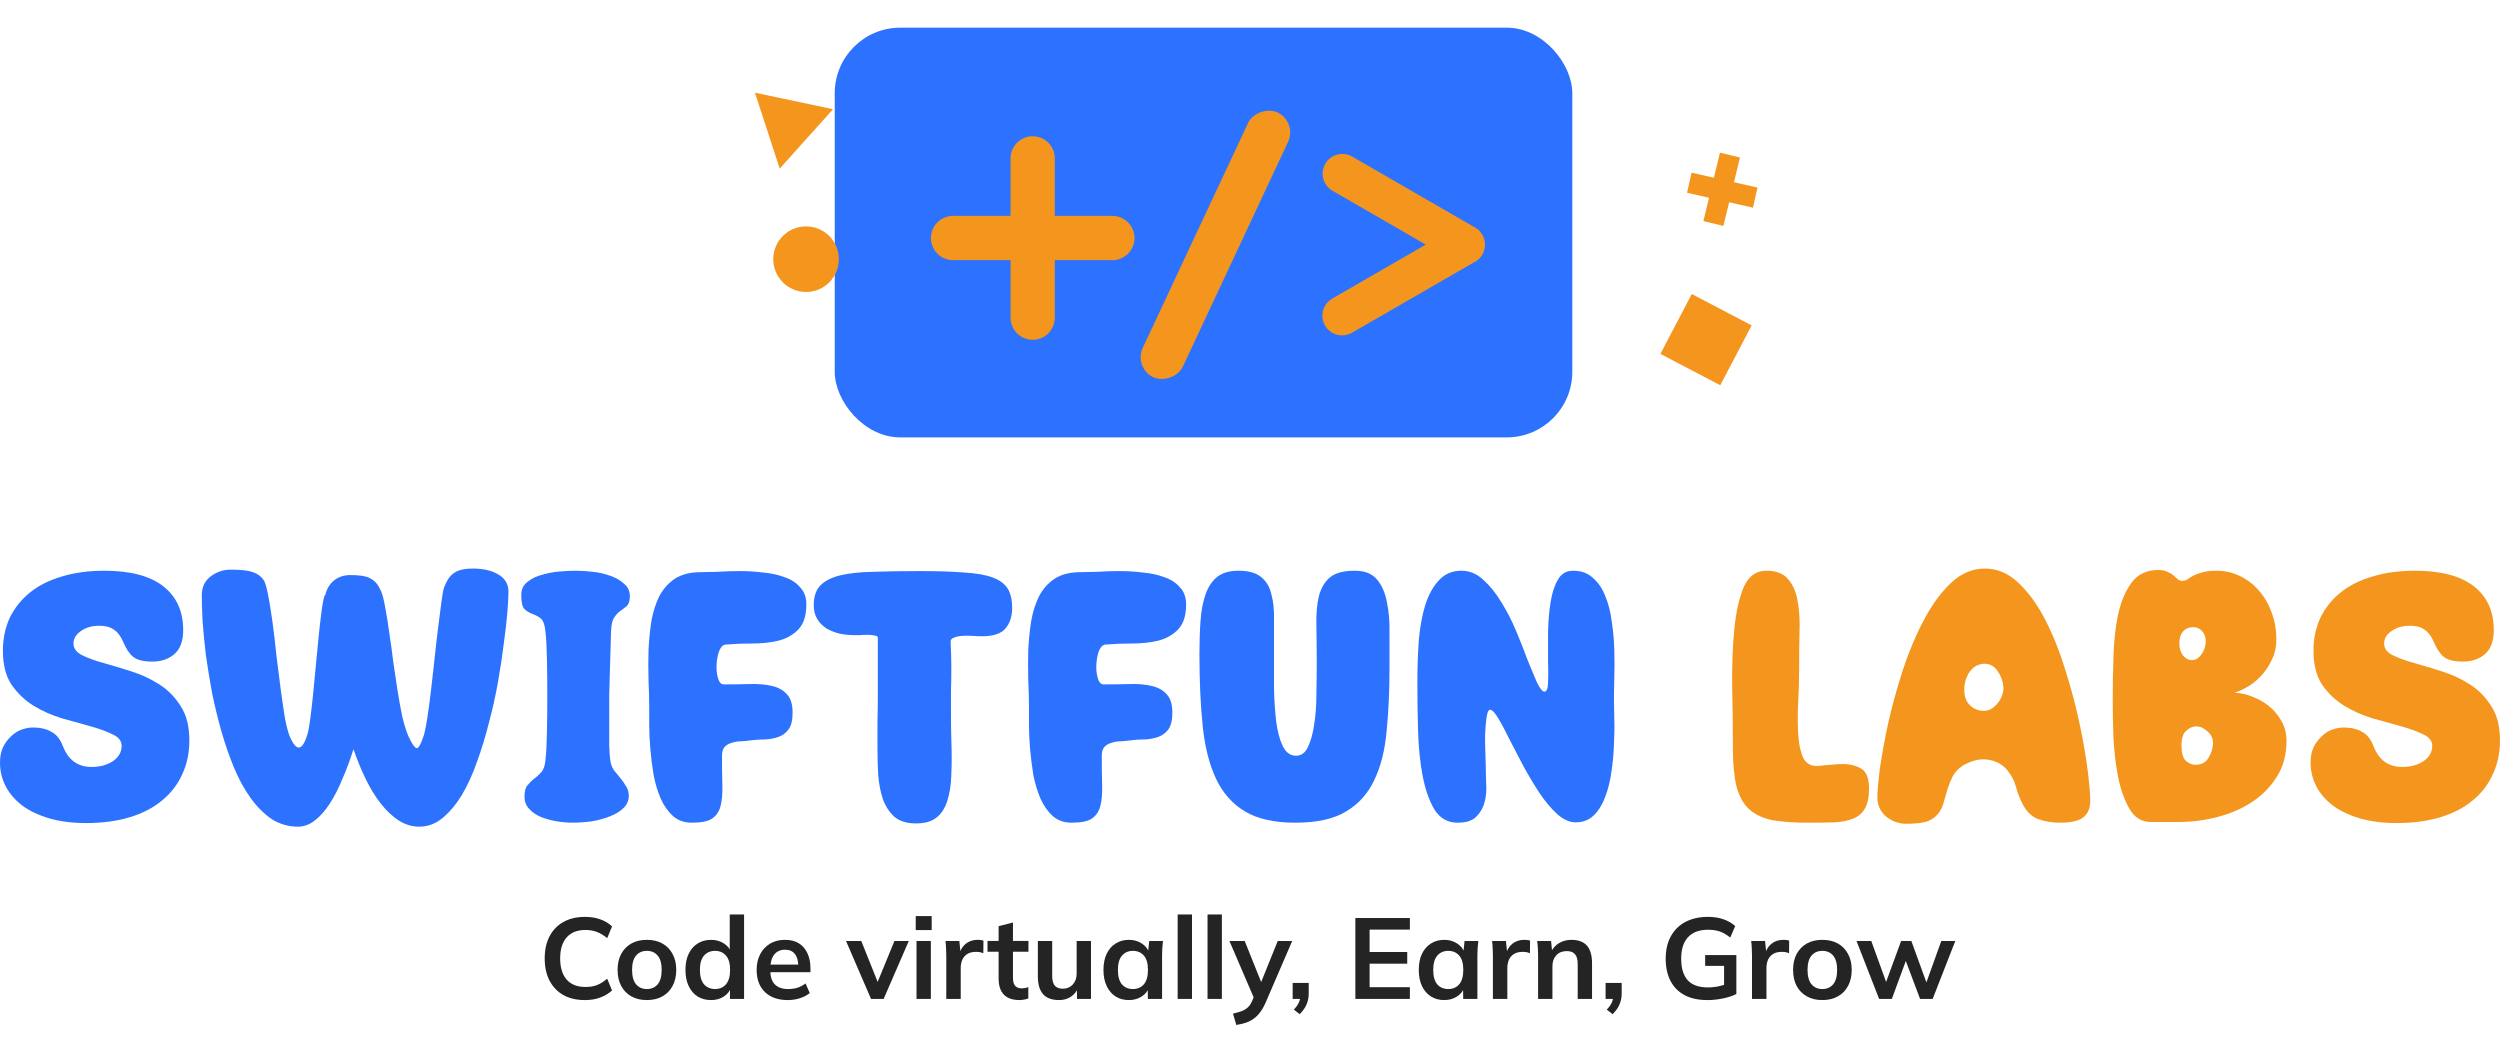 <svg width="76" height="32" viewBox="0 0 76 32" fill="none" xmlns="http://www.w3.org/2000/svg">
<g filter="url(#filter0_i_566_8486)">
<rect x="26.871" y="0.841" width="22.422" height="12.456" rx="1.993" fill="#2C72FF"/>
<g filter="url(#filter1_d_566_8486)">
<rect x="40.502" y="3.329" width="8.89" height="1.345" rx="0.673" transform="rotate(115.093 40.502 3.329)" fill="#F4961D"/>
<path fill-rule="evenodd" clip-rule="evenodd" d="M31.78 4.44C31.78 4.069 32.081 3.768 32.452 3.768C32.824 3.768 33.125 4.069 33.125 4.44V6.189H34.875C35.246 6.189 35.548 6.49 35.548 6.862C35.548 7.233 35.246 7.535 34.875 7.535H33.125V9.283C33.125 9.655 32.824 9.956 32.452 9.956C32.081 9.956 31.78 9.655 31.78 9.283V7.535H30.032C29.66 7.535 29.359 7.233 29.359 6.862C29.359 6.49 29.66 6.189 30.032 6.189H31.78V4.44Z" fill="#F4961D"/>
<path fill-rule="evenodd" clip-rule="evenodd" d="M41.567 5.425C41.28 5.259 41.182 4.893 41.347 4.606C41.513 4.319 41.879 4.221 42.166 4.386L45.904 6.545C46.191 6.71 46.289 7.077 46.124 7.364C46.057 7.479 45.959 7.563 45.846 7.613L42.159 9.741C41.872 9.907 41.506 9.809 41.34 9.522C41.175 9.235 41.273 8.868 41.56 8.703L44.402 7.062L41.567 5.425Z" fill="#F4961D"/>
</g>
</g>
<ellipse cx="24.504" cy="7.879" rx="0.997" ry="0.997" fill="#F4961D"/>
<rect x="51.43" y="8.938" width="2.055" height="2.055" transform="rotate(27.657 51.43 8.938)" fill="#F4961D"/>
<rect x="52.287" y="4.641" width="0.626" height="2.14" transform="rotate(13.628 52.287 4.641)" fill="#F4961D"/>
<rect x="53.428" y="5.702" width="0.626" height="2.055" transform="rotate(102.72 53.428 5.702)" fill="#F4961D"/>
<path d="M22.95 2.818L25.325 3.32L23.703 5.126L22.95 2.818Z" fill="#F4961D"/>
<path d="M70.242 23.183C70.242 23.007 70.272 22.853 70.33 22.721C70.396 22.589 70.477 22.479 70.572 22.391C70.668 22.295 70.774 22.226 70.892 22.182C71.016 22.137 71.134 22.116 71.244 22.116C71.471 22.116 71.658 22.16 71.805 22.248C71.959 22.328 72.077 22.475 72.157 22.688C72.319 23.106 72.609 23.315 73.027 23.315C73.284 23.315 73.5 23.256 73.676 23.139C73.852 23.014 73.94 22.86 73.94 22.677C73.94 22.523 73.849 22.405 73.665 22.325C73.489 22.237 73.269 22.156 73.005 22.082C72.741 22.009 72.451 21.928 72.135 21.84C71.82 21.745 71.53 21.617 71.266 21.455C71.002 21.294 70.778 21.081 70.594 20.817C70.418 20.553 70.33 20.208 70.33 19.782C70.33 19.415 70.4 19.081 70.539 18.781C70.686 18.48 70.892 18.223 71.156 18.01C71.42 17.797 71.743 17.636 72.124 17.526C72.506 17.409 72.935 17.35 73.412 17.35C74.204 17.35 74.802 17.508 75.206 17.823C75.61 18.139 75.811 18.582 75.811 19.155C75.811 19.485 75.723 19.727 75.547 19.881C75.371 20.035 75.147 20.112 74.876 20.112C74.604 20.112 74.41 20.065 74.293 19.969C74.175 19.874 74.072 19.72 73.984 19.507C73.911 19.338 73.819 19.217 73.709 19.144C73.599 19.063 73.452 19.023 73.269 19.023C73.034 19.023 72.843 19.078 72.697 19.188C72.55 19.291 72.477 19.415 72.477 19.562C72.477 19.709 72.561 19.826 72.73 19.914C72.906 20.002 73.126 20.083 73.39 20.156C73.654 20.23 73.937 20.314 74.237 20.41C74.538 20.505 74.821 20.637 75.085 20.806C75.349 20.974 75.566 21.195 75.734 21.466C75.91 21.73 75.999 22.079 75.999 22.512C75.999 22.893 75.925 23.238 75.778 23.546C75.639 23.855 75.433 24.119 75.162 24.339C74.898 24.559 74.571 24.728 74.183 24.845C73.794 24.962 73.353 25.021 72.862 25.021C72.444 25.021 72.069 24.974 71.739 24.878C71.416 24.783 71.145 24.654 70.925 24.493C70.704 24.324 70.536 24.13 70.418 23.91C70.301 23.682 70.242 23.44 70.242 23.183Z" fill="#F4961D"/>
<path d="M65.382 24.988C65.111 24.988 64.898 24.86 64.744 24.603C64.59 24.339 64.472 24.016 64.392 23.634C64.318 23.253 64.271 22.849 64.249 22.424C64.234 21.998 64.227 21.62 64.227 21.29C64.227 20.864 64.234 20.421 64.249 19.958C64.263 19.489 64.311 19.059 64.392 18.671C64.48 18.282 64.615 17.962 64.799 17.713C64.99 17.456 65.261 17.328 65.613 17.328C65.723 17.328 65.815 17.346 65.888 17.383C65.962 17.412 66.024 17.449 66.076 17.493C66.127 17.537 66.171 17.577 66.208 17.614C66.252 17.643 66.296 17.658 66.34 17.658C66.398 17.658 66.45 17.643 66.494 17.614C66.545 17.577 66.604 17.541 66.67 17.504C66.736 17.467 66.824 17.434 66.934 17.405C67.044 17.368 67.195 17.35 67.385 17.35C67.627 17.35 67.859 17.401 68.079 17.504C68.299 17.607 68.49 17.75 68.651 17.933C68.82 18.116 68.952 18.337 69.047 18.593C69.15 18.85 69.201 19.137 69.201 19.452C69.201 19.672 69.157 19.87 69.069 20.046C68.989 20.222 68.886 20.38 68.761 20.52C68.636 20.659 68.501 20.773 68.354 20.861C68.207 20.949 68.068 21.015 67.936 21.059C68.126 21.066 68.314 21.11 68.497 21.191C68.688 21.264 68.857 21.363 69.003 21.488C69.15 21.613 69.271 21.763 69.367 21.939C69.462 22.116 69.51 22.31 69.51 22.523C69.51 22.934 69.414 23.293 69.223 23.601C69.033 23.91 68.783 24.166 68.475 24.372C68.167 24.577 67.815 24.731 67.418 24.834C67.029 24.937 66.637 24.988 66.241 24.988H65.382ZM66.637 20.068C66.747 20.068 66.842 20.01 66.923 19.892C67.011 19.775 67.055 19.643 67.055 19.496C67.055 19.371 67.019 19.268 66.945 19.188C66.879 19.107 66.787 19.067 66.67 19.067C66.545 19.067 66.442 19.111 66.362 19.199C66.288 19.287 66.252 19.404 66.252 19.551C66.252 19.698 66.288 19.823 66.362 19.925C66.442 20.021 66.534 20.068 66.637 20.068ZM66.736 23.249C66.927 23.249 67.062 23.176 67.143 23.029C67.231 22.882 67.275 22.732 67.275 22.578C67.275 22.446 67.22 22.332 67.11 22.237C67 22.134 66.886 22.082 66.769 22.082C66.659 22.082 66.556 22.127 66.461 22.215C66.365 22.295 66.318 22.442 66.318 22.655C66.318 22.89 66.362 23.047 66.45 23.128C66.538 23.209 66.633 23.249 66.736 23.249Z" fill="#F4961D"/>
<path d="M62.63 25.01C62.381 25.01 62.157 24.973 61.959 24.9C61.768 24.827 61.614 24.68 61.497 24.46C61.409 24.291 61.339 24.115 61.288 23.931C61.244 23.748 61.152 23.572 61.013 23.403C60.917 23.293 60.807 23.212 60.682 23.161C60.558 23.11 60.429 23.084 60.297 23.084C60.187 23.084 60.077 23.102 59.967 23.139C59.857 23.176 59.754 23.223 59.659 23.282C59.527 23.37 59.428 23.477 59.362 23.601C59.303 23.719 59.252 23.843 59.208 23.975C59.171 24.1 59.134 24.229 59.097 24.361C59.068 24.485 59.02 24.595 58.954 24.691C58.874 24.808 58.764 24.896 58.624 24.955C58.485 25.014 58.261 25.043 57.953 25.043C57.725 25.043 57.52 24.97 57.336 24.823C57.16 24.669 57.072 24.474 57.072 24.24C57.072 24.064 57.098 23.77 57.149 23.359C57.208 22.948 57.292 22.486 57.403 21.972C57.52 21.459 57.667 20.927 57.843 20.376C58.026 19.819 58.239 19.312 58.481 18.858C58.723 18.395 58.998 18.017 59.306 17.724C59.615 17.43 59.96 17.284 60.341 17.284C60.723 17.284 61.068 17.434 61.376 17.735C61.684 18.028 61.955 18.406 62.19 18.869C62.425 19.331 62.627 19.841 62.796 20.398C62.972 20.956 63.115 21.499 63.225 22.027C63.335 22.548 63.416 23.018 63.467 23.436C63.518 23.854 63.544 24.155 63.544 24.339C63.544 24.566 63.474 24.735 63.335 24.845C63.196 24.955 62.961 25.01 62.63 25.01ZM60.903 20.872C60.888 20.703 60.829 20.545 60.726 20.398C60.624 20.252 60.495 20.178 60.341 20.178C60.15 20.178 59.996 20.259 59.879 20.42C59.769 20.582 59.714 20.765 59.714 20.971C59.714 21.176 59.773 21.334 59.89 21.444C60.007 21.554 60.147 21.609 60.308 21.609C60.396 21.609 60.477 21.587 60.55 21.543C60.624 21.492 60.686 21.433 60.737 21.367C60.796 21.294 60.84 21.213 60.869 21.125C60.899 21.037 60.91 20.952 60.903 20.872Z" fill="#F4961D"/>
<path d="M54.958 25.01C54.532 25.01 54.173 24.985 53.879 24.933C53.593 24.875 53.358 24.764 53.175 24.603C52.999 24.442 52.87 24.21 52.79 23.91C52.716 23.609 52.68 23.216 52.68 22.732C52.68 22.116 52.672 21.492 52.658 20.861C52.65 20.222 52.672 19.643 52.724 19.122C52.775 18.601 52.87 18.175 53.01 17.845C53.157 17.515 53.384 17.35 53.692 17.35C54 17.35 54.224 17.438 54.364 17.614C54.51 17.783 54.606 18.006 54.65 18.285C54.701 18.557 54.719 18.869 54.705 19.221C54.697 19.573 54.694 19.929 54.694 20.288C54.694 20.677 54.683 21.059 54.661 21.433C54.646 21.8 54.65 22.123 54.672 22.402C54.694 22.68 54.749 22.904 54.837 23.073C54.932 23.235 55.09 23.304 55.31 23.282C55.428 23.267 55.545 23.256 55.662 23.249C55.787 23.235 55.904 23.227 56.015 23.227C56.242 23.227 56.433 23.275 56.587 23.37C56.741 23.466 56.818 23.664 56.818 23.965C56.818 24.229 56.778 24.43 56.697 24.57C56.624 24.709 56.51 24.812 56.356 24.878C56.202 24.944 56.007 24.985 55.772 24.999C55.545 25.006 55.273 25.01 54.958 25.01Z" fill="#F4961D"/>
<path d="M49.064 21.323C49.064 21.448 49.068 21.628 49.075 21.862C49.083 22.097 49.079 22.35 49.064 22.622C49.057 22.893 49.031 23.172 48.987 23.458C48.951 23.737 48.888 23.99 48.8 24.218C48.719 24.445 48.606 24.632 48.459 24.779C48.312 24.926 48.125 24.999 47.898 24.999C47.714 24.999 47.527 24.915 47.336 24.746C47.153 24.577 46.977 24.368 46.808 24.119C46.639 23.862 46.474 23.587 46.313 23.293C46.159 22.992 46.016 22.717 45.883 22.468C45.759 22.211 45.645 21.998 45.542 21.829C45.44 21.661 45.359 21.576 45.3 21.576C45.249 21.576 45.212 21.657 45.19 21.818C45.168 21.98 45.153 22.163 45.146 22.369C45.146 22.567 45.15 22.758 45.157 22.941C45.164 23.124 45.168 23.238 45.168 23.282C45.168 23.436 45.172 23.612 45.179 23.811C45.194 24.009 45.179 24.196 45.135 24.372C45.091 24.548 45.007 24.698 44.882 24.823C44.764 24.948 44.574 25.01 44.31 25.01C44.016 25.01 43.785 24.882 43.616 24.625C43.455 24.361 43.334 24.023 43.253 23.612C43.172 23.194 43.125 22.736 43.11 22.237C43.095 21.73 43.088 21.235 43.088 20.751C43.088 20.303 43.103 19.874 43.132 19.463C43.169 19.052 43.235 18.693 43.33 18.384C43.433 18.069 43.572 17.819 43.748 17.636C43.924 17.445 44.152 17.35 44.431 17.35C44.673 17.35 44.893 17.442 45.091 17.625C45.289 17.801 45.473 18.029 45.641 18.307C45.81 18.579 45.961 18.872 46.093 19.188C46.225 19.503 46.342 19.8 46.445 20.079C46.555 20.351 46.65 20.578 46.731 20.762C46.819 20.938 46.892 21.026 46.951 21.026C47.017 21.026 47.054 20.938 47.061 20.762C47.069 20.578 47.069 20.351 47.061 20.079C47.061 19.8 47.061 19.503 47.061 19.188C47.069 18.872 47.094 18.579 47.138 18.307C47.182 18.029 47.256 17.801 47.358 17.625C47.461 17.442 47.615 17.35 47.821 17.35C48.07 17.35 48.272 17.423 48.426 17.57C48.587 17.709 48.712 17.893 48.8 18.12C48.896 18.348 48.962 18.608 48.998 18.902C49.042 19.188 49.068 19.478 49.075 19.771C49.083 20.065 49.083 20.347 49.075 20.619C49.068 20.89 49.064 21.125 49.064 21.323Z" fill="#2C72FF"/>
<path d="M39.38 25.01C38.741 25.01 38.231 24.896 37.85 24.669C37.468 24.442 37.175 24.111 36.969 23.678C36.764 23.245 36.628 22.71 36.562 22.072C36.496 21.433 36.463 20.707 36.463 19.892C36.463 19.518 36.474 19.177 36.496 18.869C36.518 18.561 36.569 18.293 36.65 18.065C36.731 17.838 36.848 17.662 37.002 17.537C37.164 17.412 37.38 17.35 37.652 17.35C37.96 17.35 38.191 17.416 38.345 17.548C38.499 17.673 38.602 17.849 38.653 18.076C38.712 18.296 38.737 18.557 38.73 18.858C38.73 19.159 38.73 19.485 38.73 19.837C38.73 20.182 38.73 20.542 38.73 20.916C38.737 21.283 38.76 21.62 38.796 21.928C38.833 22.229 38.899 22.479 38.994 22.677C39.09 22.875 39.225 22.974 39.402 22.974C39.563 22.974 39.684 22.882 39.765 22.699C39.853 22.515 39.915 22.288 39.952 22.017C39.996 21.738 40.018 21.437 40.018 21.114C40.025 20.784 40.029 20.479 40.029 20.2C40.029 19.76 40.025 19.364 40.018 19.012C40.011 18.66 40.036 18.362 40.095 18.12C40.161 17.871 40.275 17.68 40.436 17.548C40.598 17.416 40.847 17.35 41.185 17.35C41.493 17.35 41.72 17.442 41.867 17.625C42.014 17.801 42.113 18.032 42.164 18.318C42.223 18.597 42.249 18.913 42.241 19.265C42.241 19.61 42.241 19.955 42.241 20.299C42.241 21.004 42.212 21.646 42.153 22.226C42.102 22.805 41.977 23.301 41.779 23.712C41.588 24.122 41.302 24.442 40.92 24.669C40.546 24.896 40.033 25.01 39.38 25.01Z" fill="#2C72FF"/>
<path d="M32.58 25.01C32.353 25.01 32.162 24.944 32.008 24.812C31.854 24.673 31.729 24.497 31.634 24.284C31.538 24.064 31.465 23.821 31.413 23.557C31.369 23.286 31.337 23.022 31.314 22.765C31.292 22.501 31.281 22.259 31.281 22.038C31.281 21.811 31.281 21.635 31.281 21.51C31.281 21.253 31.274 20.974 31.259 20.674C31.252 20.373 31.252 20.072 31.259 19.771C31.274 19.463 31.303 19.166 31.348 18.88C31.399 18.593 31.48 18.34 31.59 18.12C31.707 17.9 31.865 17.724 32.063 17.592C32.268 17.46 32.529 17.394 32.844 17.394C32.984 17.394 33.156 17.39 33.362 17.383C33.574 17.368 33.798 17.361 34.033 17.361C34.275 17.361 34.514 17.375 34.748 17.405C34.991 17.427 35.207 17.474 35.398 17.548C35.596 17.614 35.754 17.717 35.871 17.856C35.996 17.988 36.058 18.16 36.058 18.373C36.058 18.711 35.977 18.964 35.816 19.133C35.662 19.294 35.464 19.408 35.222 19.474C34.98 19.533 34.715 19.562 34.429 19.562C34.143 19.562 33.868 19.573 33.604 19.595C33.523 19.602 33.457 19.668 33.406 19.793C33.362 19.918 33.336 20.057 33.329 20.211C33.321 20.358 33.336 20.494 33.373 20.619C33.409 20.743 33.468 20.806 33.549 20.806C33.828 20.806 34.092 20.802 34.341 20.795C34.591 20.787 34.811 20.806 35.002 20.85C35.2 20.894 35.354 20.978 35.464 21.103C35.581 21.22 35.64 21.407 35.64 21.664C35.64 21.892 35.6 22.06 35.519 22.171C35.438 22.281 35.335 22.358 35.211 22.402C35.086 22.446 34.954 22.471 34.815 22.479C34.675 22.479 34.543 22.486 34.418 22.501C34.316 22.515 34.209 22.526 34.099 22.534C33.989 22.534 33.89 22.548 33.802 22.578C33.714 22.6 33.64 22.64 33.582 22.699C33.523 22.758 33.494 22.849 33.494 22.974C33.494 23.311 33.497 23.609 33.505 23.866C33.512 24.122 33.494 24.335 33.45 24.504C33.406 24.673 33.318 24.801 33.185 24.889C33.061 24.97 32.859 25.01 32.58 25.01Z" fill="#2C72FF"/>
<path d="M27.842 25.032C27.571 25.032 27.354 24.966 27.193 24.834C27.039 24.695 26.921 24.515 26.84 24.295C26.767 24.075 26.719 23.829 26.697 23.557C26.683 23.279 26.675 22.996 26.675 22.71C26.675 22.431 26.675 22.171 26.675 21.928C26.683 21.679 26.686 21.426 26.686 21.169C26.686 20.905 26.686 20.63 26.686 20.343C26.686 20.057 26.686 19.738 26.686 19.386C26.686 19.349 26.653 19.327 26.587 19.32C26.521 19.305 26.448 19.298 26.367 19.298C26.287 19.298 26.209 19.302 26.136 19.309C26.063 19.309 26.015 19.309 25.993 19.309C25.839 19.309 25.685 19.294 25.531 19.265C25.384 19.228 25.252 19.177 25.134 19.111C25.017 19.037 24.922 18.942 24.848 18.825C24.775 18.707 24.738 18.564 24.738 18.395C24.738 18.139 24.804 17.94 24.936 17.801C25.069 17.662 25.267 17.559 25.531 17.493C25.802 17.427 26.14 17.39 26.543 17.383C26.947 17.368 27.42 17.361 27.963 17.361C28.506 17.361 28.957 17.375 29.317 17.405C29.684 17.427 29.974 17.478 30.186 17.559C30.399 17.64 30.55 17.753 30.638 17.9C30.726 18.047 30.77 18.241 30.77 18.483C30.77 18.733 30.704 18.938 30.572 19.1C30.44 19.261 30.201 19.342 29.856 19.342C29.768 19.342 29.669 19.338 29.559 19.331C29.449 19.323 29.343 19.323 29.24 19.331C29.145 19.338 29.064 19.357 28.998 19.386C28.932 19.408 28.899 19.448 28.899 19.507C28.913 19.8 28.921 20.068 28.921 20.31C28.921 20.545 28.917 20.78 28.91 21.015C28.91 21.242 28.91 21.477 28.91 21.719C28.91 21.954 28.913 22.218 28.921 22.512C28.935 22.886 28.935 23.227 28.921 23.535C28.913 23.843 28.873 24.111 28.8 24.339C28.734 24.559 28.623 24.731 28.469 24.856C28.323 24.973 28.114 25.032 27.842 25.032Z" fill="#2C72FF"/>
<path d="M21.035 25.01C20.808 25.01 20.617 24.944 20.463 24.812C20.309 24.673 20.184 24.497 20.089 24.284C19.993 24.064 19.92 23.821 19.869 23.557C19.825 23.286 19.791 23.022 19.77 22.765C19.747 22.501 19.736 22.259 19.736 22.038C19.736 21.811 19.736 21.635 19.736 21.51C19.736 21.253 19.729 20.974 19.715 20.674C19.707 20.373 19.707 20.072 19.715 19.771C19.729 19.463 19.759 19.166 19.802 18.88C19.854 18.593 19.935 18.34 20.045 18.12C20.162 17.9 20.32 17.724 20.518 17.592C20.723 17.46 20.984 17.394 21.299 17.394C21.439 17.394 21.611 17.39 21.817 17.383C22.029 17.368 22.253 17.361 22.488 17.361C22.73 17.361 22.969 17.375 23.203 17.405C23.446 17.427 23.662 17.474 23.853 17.548C24.051 17.614 24.209 17.717 24.326 17.856C24.451 17.988 24.513 18.16 24.513 18.373C24.513 18.711 24.433 18.964 24.271 19.133C24.117 19.294 23.919 19.408 23.677 19.474C23.435 19.533 23.171 19.562 22.884 19.562C22.598 19.562 22.323 19.573 22.059 19.595C21.978 19.602 21.912 19.668 21.861 19.793C21.817 19.918 21.791 20.057 21.784 20.211C21.776 20.358 21.791 20.494 21.828 20.619C21.864 20.743 21.923 20.806 22.004 20.806C22.283 20.806 22.547 20.802 22.796 20.795C23.046 20.787 23.266 20.806 23.457 20.85C23.655 20.894 23.809 20.978 23.919 21.103C24.036 21.22 24.095 21.407 24.095 21.664C24.095 21.892 24.055 22.06 23.974 22.171C23.893 22.281 23.791 22.358 23.666 22.402C23.541 22.446 23.409 22.471 23.27 22.479C23.13 22.479 22.998 22.486 22.873 22.501C22.771 22.515 22.664 22.526 22.554 22.534C22.444 22.534 22.345 22.548 22.257 22.578C22.169 22.6 22.096 22.64 22.037 22.699C21.978 22.758 21.949 22.849 21.949 22.974C21.949 23.311 21.952 23.609 21.96 23.866C21.967 24.122 21.949 24.335 21.905 24.504C21.861 24.673 21.773 24.801 21.641 24.889C21.516 24.97 21.314 25.01 21.035 25.01Z" fill="#2C72FF"/>
<path d="M17.398 25.01C17.251 25.01 17.089 24.995 16.913 24.966C16.745 24.937 16.587 24.893 16.44 24.834C16.301 24.775 16.183 24.695 16.088 24.592C15.992 24.489 15.945 24.368 15.945 24.229C15.945 24.06 15.974 23.943 16.033 23.877C16.091 23.803 16.158 23.737 16.231 23.678C16.312 23.62 16.385 23.554 16.451 23.48C16.524 23.4 16.569 23.271 16.583 23.095C16.605 22.897 16.62 22.618 16.627 22.259C16.634 21.899 16.638 21.529 16.638 21.147C16.638 20.758 16.634 20.387 16.627 20.035C16.62 19.676 16.605 19.401 16.583 19.21C16.561 18.99 16.51 18.85 16.429 18.792C16.348 18.733 16.264 18.689 16.176 18.66C16.095 18.63 16.018 18.582 15.945 18.517C15.879 18.45 15.846 18.307 15.846 18.087C15.846 17.919 15.908 17.786 16.033 17.691C16.157 17.588 16.308 17.515 16.484 17.471C16.66 17.419 16.84 17.387 17.023 17.372C17.214 17.357 17.376 17.35 17.508 17.35C17.662 17.35 17.834 17.361 18.025 17.383C18.216 17.405 18.392 17.445 18.553 17.504C18.722 17.563 18.861 17.643 18.971 17.746C19.089 17.841 19.148 17.966 19.148 18.12C19.148 18.26 19.118 18.359 19.06 18.417C19.001 18.469 18.935 18.52 18.861 18.572C18.795 18.616 18.733 18.682 18.674 18.77C18.616 18.85 18.583 18.997 18.575 19.21C18.575 19.298 18.572 19.445 18.564 19.65C18.557 19.848 18.55 20.076 18.542 20.332C18.535 20.589 18.528 20.861 18.52 21.147C18.52 21.433 18.52 21.708 18.52 21.973C18.52 22.229 18.52 22.46 18.52 22.666C18.528 22.871 18.539 23.022 18.553 23.117C18.568 23.227 18.605 23.326 18.663 23.414C18.729 23.495 18.795 23.576 18.861 23.656C18.927 23.737 18.986 23.822 19.038 23.91C19.089 23.99 19.115 24.086 19.115 24.196C19.115 24.335 19.063 24.456 18.96 24.559C18.858 24.662 18.722 24.746 18.553 24.812C18.392 24.878 18.208 24.93 18.003 24.966C17.797 24.995 17.596 25.01 17.398 25.01Z" fill="#2C72FF"/>
<path d="M14.367 17.284C14.698 17.284 14.962 17.346 15.16 17.471C15.358 17.588 15.457 17.761 15.457 17.988C15.457 18.127 15.446 18.337 15.424 18.615C15.402 18.887 15.365 19.206 15.314 19.573C15.27 19.932 15.211 20.321 15.138 20.74C15.065 21.151 14.973 21.561 14.863 21.972C14.76 22.383 14.639 22.779 14.5 23.161C14.367 23.543 14.213 23.88 14.037 24.174C13.861 24.46 13.667 24.691 13.454 24.867C13.241 25.043 13.006 25.131 12.75 25.131C12.529 25.131 12.32 25.069 12.122 24.944C11.931 24.819 11.752 24.651 11.583 24.438C11.414 24.225 11.26 23.975 11.121 23.689C10.981 23.403 10.857 23.099 10.746 22.776C10.644 23.099 10.53 23.403 10.405 23.689C10.288 23.975 10.159 24.225 10.02 24.438C9.881 24.651 9.73 24.819 9.569 24.944C9.407 25.069 9.239 25.131 9.062 25.131C8.769 25.131 8.501 25.054 8.259 24.9C8.024 24.738 7.811 24.526 7.621 24.262C7.43 23.997 7.261 23.689 7.114 23.337C6.968 22.985 6.839 22.614 6.729 22.225C6.619 21.837 6.524 21.444 6.443 21.048C6.37 20.644 6.307 20.259 6.256 19.892C6.212 19.518 6.179 19.177 6.157 18.869C6.142 18.553 6.135 18.293 6.135 18.087C6.135 17.852 6.223 17.665 6.399 17.526C6.582 17.386 6.788 17.317 7.015 17.317C7.323 17.317 7.547 17.342 7.687 17.394C7.826 17.438 7.936 17.518 8.017 17.636C8.061 17.702 8.105 17.849 8.149 18.076C8.193 18.303 8.237 18.575 8.281 18.89C8.325 19.206 8.365 19.547 8.402 19.914C8.446 20.274 8.49 20.622 8.534 20.96C8.578 21.29 8.622 21.587 8.666 21.851C8.718 22.115 8.769 22.302 8.82 22.413C9.018 22.86 9.195 22.827 9.349 22.314C9.378 22.211 9.407 22.046 9.437 21.818C9.466 21.591 9.495 21.33 9.525 21.037C9.554 20.743 9.583 20.435 9.613 20.112C9.642 19.789 9.671 19.488 9.701 19.21C9.73 18.931 9.76 18.689 9.789 18.483C9.818 18.278 9.848 18.146 9.877 18.087H9.888C9.932 17.904 10.02 17.757 10.152 17.647C10.291 17.537 10.457 17.482 10.647 17.482C10.926 17.482 11.121 17.511 11.231 17.57C11.341 17.621 11.429 17.698 11.495 17.801C11.517 17.83 11.531 17.86 11.539 17.889C11.554 17.911 11.568 17.937 11.583 17.966C11.634 18.091 11.678 18.267 11.715 18.494C11.759 18.722 11.799 18.975 11.836 19.254C11.88 19.532 11.92 19.826 11.957 20.134C12.001 20.435 12.045 20.729 12.089 21.015C12.133 21.294 12.181 21.554 12.232 21.796C12.291 22.038 12.353 22.236 12.419 22.39C12.537 22.64 12.625 22.757 12.684 22.743C12.742 22.721 12.812 22.581 12.893 22.325C12.922 22.222 12.955 22.053 12.992 21.818C13.028 21.576 13.065 21.301 13.102 20.993C13.139 20.677 13.175 20.351 13.212 20.013C13.248 19.668 13.285 19.349 13.322 19.056C13.359 18.755 13.392 18.498 13.421 18.285C13.45 18.065 13.476 17.926 13.498 17.867C13.579 17.647 13.681 17.496 13.806 17.416C13.931 17.328 14.118 17.284 14.367 17.284Z" fill="#2C72FF"/>
<path d="M0 23.183C0 23.007 0.029 22.853 0.088 22.721C0.154 22.589 0.235 22.479 0.33 22.391C0.426 22.295 0.532 22.226 0.649 22.182C0.774 22.137 0.892 22.116 1.002 22.116C1.229 22.116 1.416 22.16 1.563 22.248C1.717 22.328 1.834 22.475 1.915 22.688C2.077 23.106 2.366 23.315 2.785 23.315C3.041 23.315 3.258 23.256 3.434 23.139C3.61 23.014 3.698 22.86 3.698 22.677C3.698 22.523 3.606 22.405 3.423 22.325C3.247 22.237 3.027 22.156 2.763 22.082C2.498 22.009 2.209 21.928 1.893 21.84C1.578 21.745 1.288 21.617 1.024 21.455C0.759 21.294 0.536 21.081 0.352 20.817C0.176 20.553 0.088 20.208 0.088 19.782C0.088 19.415 0.158 19.081 0.297 18.781C0.444 18.48 0.649 18.223 0.914 18.01C1.178 17.797 1.501 17.636 1.882 17.526C2.264 17.409 2.693 17.35 3.17 17.35C3.962 17.35 4.56 17.508 4.964 17.823C5.367 18.139 5.569 18.582 5.569 19.155C5.569 19.485 5.481 19.727 5.305 19.881C5.129 20.035 4.905 20.112 4.634 20.112C4.362 20.112 4.168 20.065 4.05 19.969C3.933 19.874 3.83 19.72 3.742 19.507C3.669 19.338 3.577 19.217 3.467 19.144C3.357 19.063 3.21 19.023 3.027 19.023C2.792 19.023 2.601 19.078 2.454 19.188C2.308 19.291 2.234 19.415 2.234 19.562C2.234 19.709 2.319 19.826 2.487 19.914C2.664 20.002 2.884 20.083 3.148 20.156C3.412 20.23 3.694 20.314 3.995 20.41C4.296 20.505 4.579 20.637 4.843 20.806C5.107 20.974 5.323 21.195 5.492 21.466C5.668 21.73 5.756 22.079 5.756 22.512C5.756 22.893 5.683 23.238 5.536 23.546C5.397 23.855 5.191 24.119 4.92 24.339C4.656 24.559 4.329 24.728 3.94 24.845C3.551 24.962 3.111 25.021 2.62 25.021C2.201 25.021 1.827 24.974 1.497 24.878C1.174 24.783 0.903 24.654 0.682 24.493C0.462 24.324 0.294 24.13 0.176 23.91C0.059 23.682 0 23.44 0 23.183Z" fill="#2C72FF"/>
<path d="M57.125 30.367L56.438 28.606H56.887L57.383 29.976H57.292L57.794 28.606H58.105L58.603 29.976H58.523L59.015 28.606H59.441L58.753 30.367H58.37L57.843 28.965H58.028L57.512 30.367H57.125Z" fill="#242424"/>
<path d="M55.399 30.402C55.218 30.402 55.061 30.365 54.928 30.29C54.796 30.216 54.692 30.11 54.618 29.973C54.546 29.836 54.51 29.673 54.51 29.485C54.51 29.296 54.546 29.135 54.618 29C54.692 28.863 54.796 28.757 54.928 28.682C55.061 28.608 55.218 28.571 55.399 28.571C55.581 28.571 55.737 28.608 55.87 28.682C56.005 28.757 56.108 28.863 56.18 29C56.255 29.135 56.292 29.296 56.292 29.485C56.292 29.673 56.255 29.836 56.18 29.973C56.108 30.11 56.005 30.216 55.87 30.29C55.737 30.365 55.581 30.402 55.399 30.402ZM55.399 30.067C55.536 30.067 55.646 30.019 55.727 29.924C55.808 29.826 55.849 29.68 55.849 29.485C55.849 29.289 55.808 29.144 55.727 29.049C55.646 28.953 55.536 28.906 55.399 28.906C55.262 28.906 55.153 28.953 55.071 29.049C54.99 29.144 54.949 29.289 54.949 29.485C54.949 29.68 54.99 29.826 55.071 29.924C55.153 30.019 55.262 30.067 55.399 30.067Z" fill="#242424"/>
<path d="M53.261 30.367V29.056C53.261 28.981 53.258 28.906 53.254 28.829C53.251 28.752 53.246 28.678 53.236 28.606H53.658L53.707 29.087H53.637C53.661 28.971 53.699 28.874 53.752 28.797C53.808 28.721 53.876 28.664 53.955 28.627C54.034 28.589 54.12 28.571 54.213 28.571C54.255 28.571 54.288 28.573 54.314 28.578C54.34 28.58 54.365 28.586 54.391 28.595L54.387 28.979C54.343 28.96 54.305 28.949 54.272 28.944C54.242 28.939 54.204 28.937 54.157 28.937C54.057 28.937 53.972 28.958 53.903 29C53.835 29.042 53.784 29.1 53.749 29.174C53.717 29.249 53.7 29.334 53.7 29.429V30.367H53.261Z" fill="#242424"/>
<path d="M51.903 30.402C51.626 30.402 51.394 30.351 51.205 30.249C51.017 30.146 50.875 30.001 50.78 29.813C50.684 29.624 50.637 29.401 50.637 29.143C50.637 28.883 50.688 28.658 50.79 28.47C50.892 28.279 51.039 28.133 51.23 28.03C51.423 27.926 51.654 27.873 51.924 27.873C52.103 27.873 52.26 27.898 52.395 27.947C52.529 27.993 52.648 28.062 52.75 28.152L52.6 28.501C52.526 28.443 52.455 28.397 52.388 28.362C52.32 28.327 52.25 28.302 52.178 28.288C52.106 28.272 52.023 28.264 51.927 28.264C51.657 28.264 51.453 28.341 51.313 28.494C51.176 28.645 51.108 28.863 51.108 29.146C51.108 29.43 51.173 29.646 51.303 29.795C51.435 29.944 51.642 30.018 51.924 30.018C52.019 30.018 52.114 30.009 52.21 29.991C52.307 29.972 52.403 29.945 52.496 29.91L52.412 30.099V29.363H51.837V29.035H52.785V30.217C52.671 30.275 52.535 30.321 52.377 30.353C52.219 30.386 52.061 30.402 51.903 30.402Z" fill="#242424"/>
<path d="M49.023 30.831L48.845 30.691C48.92 30.615 48.971 30.543 48.999 30.475C49.029 30.41 49.044 30.34 49.044 30.266L49.138 30.367H48.81V29.882H49.299V30.203C49.299 30.322 49.278 30.43 49.236 30.527C49.197 30.627 49.126 30.729 49.023 30.831Z" fill="#242424"/>
<path d="M46.758 30.367V29.045C46.758 28.973 46.756 28.9 46.751 28.825C46.747 28.751 46.74 28.678 46.73 28.606H47.153L47.187 28.954H47.145C47.201 28.831 47.284 28.737 47.393 28.672C47.502 28.605 47.629 28.571 47.773 28.571C47.98 28.571 48.136 28.629 48.241 28.745C48.345 28.861 48.398 29.043 48.398 29.289V30.367H47.962V29.31C47.962 29.168 47.934 29.067 47.878 29.007C47.825 28.944 47.743 28.913 47.634 28.913C47.499 28.913 47.392 28.954 47.313 29.038C47.234 29.122 47.194 29.233 47.194 29.373V30.367H46.758Z" fill="#242424"/>
<path d="M45.384 30.367V29.056C45.384 28.981 45.382 28.906 45.377 28.829C45.374 28.752 45.369 28.678 45.359 28.606H45.781L45.83 29.087H45.761C45.784 28.971 45.822 28.874 45.876 28.797C45.931 28.721 45.999 28.664 46.078 28.627C46.157 28.589 46.243 28.571 46.336 28.571C46.378 28.571 46.411 28.573 46.437 28.578C46.463 28.58 46.488 28.586 46.514 28.595L46.51 28.979C46.466 28.96 46.428 28.949 46.395 28.944C46.365 28.939 46.327 28.937 46.28 28.937C46.18 28.937 46.095 28.958 46.026 29C45.958 29.042 45.907 29.1 45.872 29.174C45.84 29.249 45.823 29.334 45.823 29.429V30.367H45.384Z" fill="#242424"/>
<path d="M43.905 30.402C43.752 30.402 43.617 30.366 43.501 30.294C43.384 30.219 43.294 30.114 43.228 29.976C43.163 29.839 43.131 29.675 43.131 29.485C43.131 29.294 43.163 29.131 43.228 28.996C43.294 28.859 43.384 28.755 43.501 28.682C43.617 28.608 43.752 28.571 43.905 28.571C44.054 28.571 44.184 28.608 44.296 28.682C44.41 28.755 44.485 28.852 44.523 28.975H44.484L44.523 28.606H44.941C44.934 28.678 44.927 28.751 44.92 28.825C44.915 28.9 44.913 28.973 44.913 29.045V30.367H44.481L44.477 30.004H44.519C44.482 30.125 44.406 30.222 44.292 30.294C44.178 30.366 44.049 30.402 43.905 30.402ZM44.027 30.067C44.164 30.067 44.275 30.019 44.359 29.924C44.442 29.826 44.484 29.68 44.484 29.485C44.484 29.289 44.442 29.144 44.359 29.049C44.275 28.953 44.164 28.906 44.027 28.906C43.89 28.906 43.78 28.953 43.696 29.049C43.612 29.144 43.57 29.289 43.57 29.485C43.57 29.68 43.611 29.826 43.692 29.924C43.776 30.019 43.888 30.067 44.027 30.067Z" fill="#242424"/>
<path d="M41.203 30.367V27.908H42.86V28.26H41.636V28.941H42.78V29.296H41.636V30.011H42.86V30.367H41.203Z" fill="#242424"/>
<path d="M39.51 30.831L39.332 30.691C39.406 30.615 39.457 30.543 39.485 30.475C39.515 30.41 39.531 30.34 39.531 30.266L39.625 30.367H39.297V29.882H39.785V30.203C39.785 30.322 39.764 30.43 39.722 30.527C39.683 30.628 39.612 30.729 39.51 30.831Z" fill="#242424"/>
<path d="M37.584 31.159L37.483 30.814C37.592 30.79 37.684 30.764 37.759 30.733C37.833 30.703 37.895 30.663 37.944 30.615C37.992 30.566 38.033 30.503 38.066 30.426L38.153 30.221L38.142 30.392L37.375 28.606H37.839L38.39 29.98H38.289L38.843 28.606H39.283L38.481 30.465C38.427 30.59 38.369 30.694 38.306 30.775C38.243 30.859 38.176 30.925 38.104 30.974C38.032 31.025 37.953 31.065 37.867 31.093C37.781 31.12 37.687 31.142 37.584 31.159Z" fill="#242424"/>
<path d="M36.709 30.367V27.8H37.145V30.367H36.709Z" fill="#242424"/>
<path d="M35.801 30.367V27.8H36.237V30.367H35.801Z" fill="#242424"/>
<path d="M34.319 30.402C34.166 30.402 34.031 30.366 33.915 30.294C33.798 30.219 33.708 30.114 33.643 29.976C33.578 29.839 33.545 29.675 33.545 29.485C33.545 29.294 33.578 29.131 33.643 28.996C33.708 28.859 33.798 28.755 33.915 28.682C34.031 28.608 34.166 28.571 34.319 28.571C34.468 28.571 34.598 28.608 34.71 28.682C34.824 28.755 34.899 28.852 34.937 28.975H34.898L34.937 28.606H35.355C35.348 28.678 35.341 28.751 35.334 28.825C35.33 28.9 35.327 28.973 35.327 29.045V30.367H34.895L34.891 30.004H34.933C34.896 30.125 34.82 30.222 34.706 30.294C34.592 30.366 34.463 30.402 34.319 30.402ZM34.441 30.067C34.578 30.067 34.689 30.019 34.773 29.924C34.856 29.826 34.898 29.68 34.898 29.485C34.898 29.289 34.856 29.144 34.773 29.049C34.689 28.953 34.578 28.906 34.441 28.906C34.304 28.906 34.194 28.953 34.11 29.049C34.026 29.144 33.984 29.289 33.984 29.485C33.984 29.68 34.025 29.826 34.106 29.924C34.19 30.019 34.302 30.067 34.441 30.067Z" fill="#242424"/>
<path d="M32.196 30.402C31.98 30.402 31.818 30.343 31.711 30.224C31.604 30.105 31.551 29.924 31.551 29.68V28.606H31.987V29.677C31.987 29.807 32.014 29.903 32.067 29.966C32.12 30.026 32.202 30.057 32.311 30.057C32.434 30.057 32.534 30.015 32.611 29.931C32.69 29.847 32.73 29.737 32.73 29.6V28.606H33.166V30.367H32.74V30.008H32.789C32.738 30.133 32.66 30.231 32.555 30.301C32.453 30.368 32.333 30.402 32.196 30.402Z" fill="#242424"/>
<path d="M30.993 30.402C30.783 30.402 30.625 30.347 30.518 30.238C30.411 30.128 30.358 29.965 30.358 29.746V28.933H30.02V28.605H30.358V28.156L30.794 28.044V28.605H31.265V28.933H30.794V29.718C30.794 29.839 30.817 29.924 30.864 29.973C30.91 30.021 30.974 30.046 31.055 30.046C31.1 30.046 31.137 30.042 31.167 30.035C31.2 30.029 31.231 30.019 31.261 30.008V30.353C31.222 30.369 31.177 30.381 31.129 30.388C31.082 30.397 31.037 30.402 30.993 30.402Z" fill="#242424"/>
<path d="M28.767 30.367V29.056C28.767 28.981 28.764 28.906 28.76 28.829C28.757 28.752 28.752 28.678 28.742 28.606H29.164L29.213 29.087H29.143C29.166 28.971 29.205 28.874 29.258 28.797C29.314 28.721 29.382 28.664 29.461 28.627C29.54 28.589 29.626 28.571 29.719 28.571C29.761 28.571 29.794 28.573 29.82 28.578C29.846 28.58 29.871 28.586 29.897 28.595L29.893 28.979C29.849 28.96 29.811 28.949 29.778 28.944C29.748 28.939 29.709 28.937 29.663 28.937C29.563 28.937 29.478 28.958 29.408 29C29.341 29.042 29.29 29.1 29.255 29.174C29.222 29.249 29.206 29.334 29.206 29.429V30.367H28.767Z" fill="#242424"/>
<path d="M27.862 30.367V28.606H28.298V30.367H27.862ZM27.838 28.274V27.849H28.323V28.274H27.838Z" fill="#242424"/>
<path d="M26.479 30.367L25.719 28.606H26.183L26.734 29.983H26.626L27.191 28.606H27.627L26.863 30.367H26.479Z" fill="#242424"/>
<path d="M23.947 30.402C23.652 30.402 23.421 30.32 23.253 30.158C23.086 29.995 23.002 29.772 23.002 29.488C23.002 29.304 23.038 29.144 23.11 29.007C23.182 28.87 23.282 28.763 23.41 28.686C23.54 28.609 23.691 28.571 23.863 28.571C24.033 28.571 24.175 28.607 24.289 28.679C24.403 28.751 24.489 28.852 24.547 28.982C24.608 29.113 24.638 29.265 24.638 29.439V29.554H23.354V29.324H24.327L24.268 29.373C24.268 29.21 24.233 29.086 24.163 29C24.096 28.914 23.997 28.871 23.867 28.871C23.723 28.871 23.611 28.922 23.532 29.024C23.455 29.127 23.417 29.27 23.417 29.453V29.499C23.417 29.689 23.463 29.832 23.556 29.927C23.652 30.021 23.785 30.067 23.958 30.067C24.058 30.067 24.151 30.054 24.237 30.029C24.325 30.001 24.409 29.957 24.488 29.896L24.617 30.189C24.533 30.257 24.433 30.309 24.317 30.346C24.201 30.383 24.077 30.402 23.947 30.402Z" fill="#242424"/>
<path d="M21.616 30.402C21.462 30.402 21.326 30.366 21.208 30.294C21.091 30.219 21.001 30.114 20.936 29.976C20.87 29.839 20.838 29.675 20.838 29.485C20.838 29.294 20.87 29.131 20.936 28.996C21.001 28.859 21.091 28.755 21.208 28.682C21.326 28.608 21.462 28.571 21.616 28.571C21.762 28.571 21.891 28.607 22.003 28.679C22.117 28.749 22.192 28.844 22.23 28.965H22.184V27.8H22.62V30.367H22.191V29.994H22.233C22.196 30.119 22.12 30.219 22.006 30.294C21.895 30.366 21.765 30.402 21.616 30.402ZM21.738 30.067C21.875 30.067 21.985 30.019 22.069 29.924C22.153 29.826 22.195 29.68 22.195 29.485C22.195 29.289 22.153 29.144 22.069 29.049C21.985 28.953 21.875 28.906 21.738 28.906C21.601 28.906 21.489 28.953 21.403 29.049C21.319 29.144 21.277 29.289 21.277 29.485C21.277 29.68 21.319 29.826 21.403 29.924C21.489 30.019 21.601 30.067 21.738 30.067Z" fill="#242424"/>
<path d="M19.665 30.402C19.483 30.402 19.326 30.365 19.194 30.29C19.061 30.216 18.958 30.11 18.884 29.973C18.811 29.836 18.775 29.673 18.775 29.485C18.775 29.296 18.811 29.135 18.884 29C18.958 28.863 19.061 28.757 19.194 28.682C19.326 28.608 19.483 28.571 19.665 28.571C19.846 28.571 20.003 28.608 20.136 28.682C20.27 28.757 20.374 28.863 20.446 29C20.52 29.135 20.558 29.296 20.558 29.485C20.558 29.673 20.52 29.836 20.446 29.973C20.374 30.11 20.27 30.216 20.136 30.29C20.003 30.365 19.846 30.402 19.665 30.402ZM19.665 30.067C19.802 30.067 19.911 30.019 19.993 29.924C20.074 29.826 20.115 29.68 20.115 29.485C20.115 29.289 20.074 29.144 19.993 29.049C19.911 28.953 19.802 28.906 19.665 28.906C19.528 28.906 19.418 28.953 19.337 29.049C19.256 29.144 19.215 29.289 19.215 29.485C19.215 29.68 19.256 29.826 19.337 29.924C19.418 30.019 19.528 30.067 19.665 30.067Z" fill="#242424"/>
<path d="M17.783 30.402C17.527 30.402 17.307 30.351 17.124 30.249C16.942 30.144 16.803 29.997 16.705 29.809C16.607 29.619 16.559 29.394 16.559 29.136C16.559 28.878 16.607 28.655 16.705 28.466C16.803 28.278 16.942 28.133 17.124 28.03C17.307 27.926 17.527 27.873 17.783 27.873C17.955 27.873 18.11 27.898 18.247 27.947C18.386 27.995 18.506 28.068 18.606 28.163L18.459 28.519C18.35 28.43 18.244 28.367 18.142 28.33C18.042 28.291 17.927 28.271 17.797 28.271C17.548 28.271 17.357 28.347 17.225 28.498C17.095 28.646 17.029 28.859 17.029 29.136C17.029 29.413 17.095 29.627 17.225 29.778C17.357 29.929 17.548 30.004 17.797 30.004C17.927 30.004 18.042 29.986 18.142 29.949C18.244 29.909 18.35 29.844 18.459 29.753L18.606 30.109C18.506 30.202 18.386 30.274 18.247 30.325C18.11 30.377 17.955 30.402 17.783 30.402Z" fill="#242424"/>
<defs>
<filter id="filter0_i_566_8486" x="26.871" y="0.841" width="22.422" height="12.456" filterUnits="userSpaceOnUse" color-interpolation-filters="sRGB">
<feFlood flood-opacity="0" result="BackgroundImageFix"/>
<feBlend mode="normal" in="SourceGraphic" in2="BackgroundImageFix" result="shape"/>
<feColorMatrix in="SourceAlpha" type="matrix" values="0 0 0 0 0 0 0 0 0 0 0 0 0 0 0 0 0 0 127 0" result="hardAlpha"/>
<feOffset dx="-1.495"/>
<feComposite in2="hardAlpha" operator="arithmetic" k2="-1" k3="1"/>
<feColorMatrix type="matrix" values="0 0 0 0 0 0 0 0 0 0 0 0 0 0 0 0 0 0 0.1 0"/>
<feBlend mode="normal" in2="shape" result="effect1_innerShadow_566_8486"/>
</filter>
<filter id="filter1_d_566_8486" x="28.481" y="1.832" width="19.474" height="11.223" filterUnits="userSpaceOnUse" color-interpolation-filters="sRGB">
<feFlood flood-opacity="0" result="BackgroundImageFix"/>
<feColorMatrix in="SourceAlpha" type="matrix" values="0 0 0 0 0 0 0 0 0 0 0 0 0 0 0 0 0 0 127 0" result="hardAlpha"/>
<feOffset dx="0.436" dy="0.374"/>
<feGaussianBlur stdDeviation="0.657"/>
<feComposite in2="hardAlpha" operator="out"/>
<feColorMatrix type="matrix" values="0 0 0 0 0 0 0 0 0 0 0 0 0 0 0 0 0 0 0.25 0"/>
<feBlend mode="normal" in2="BackgroundImageFix" result="effect1_dropShadow_566_8486"/>
<feBlend mode="normal" in="SourceGraphic" in2="effect1_dropShadow_566_8486" result="shape"/>
</filter>
</defs>
</svg>
